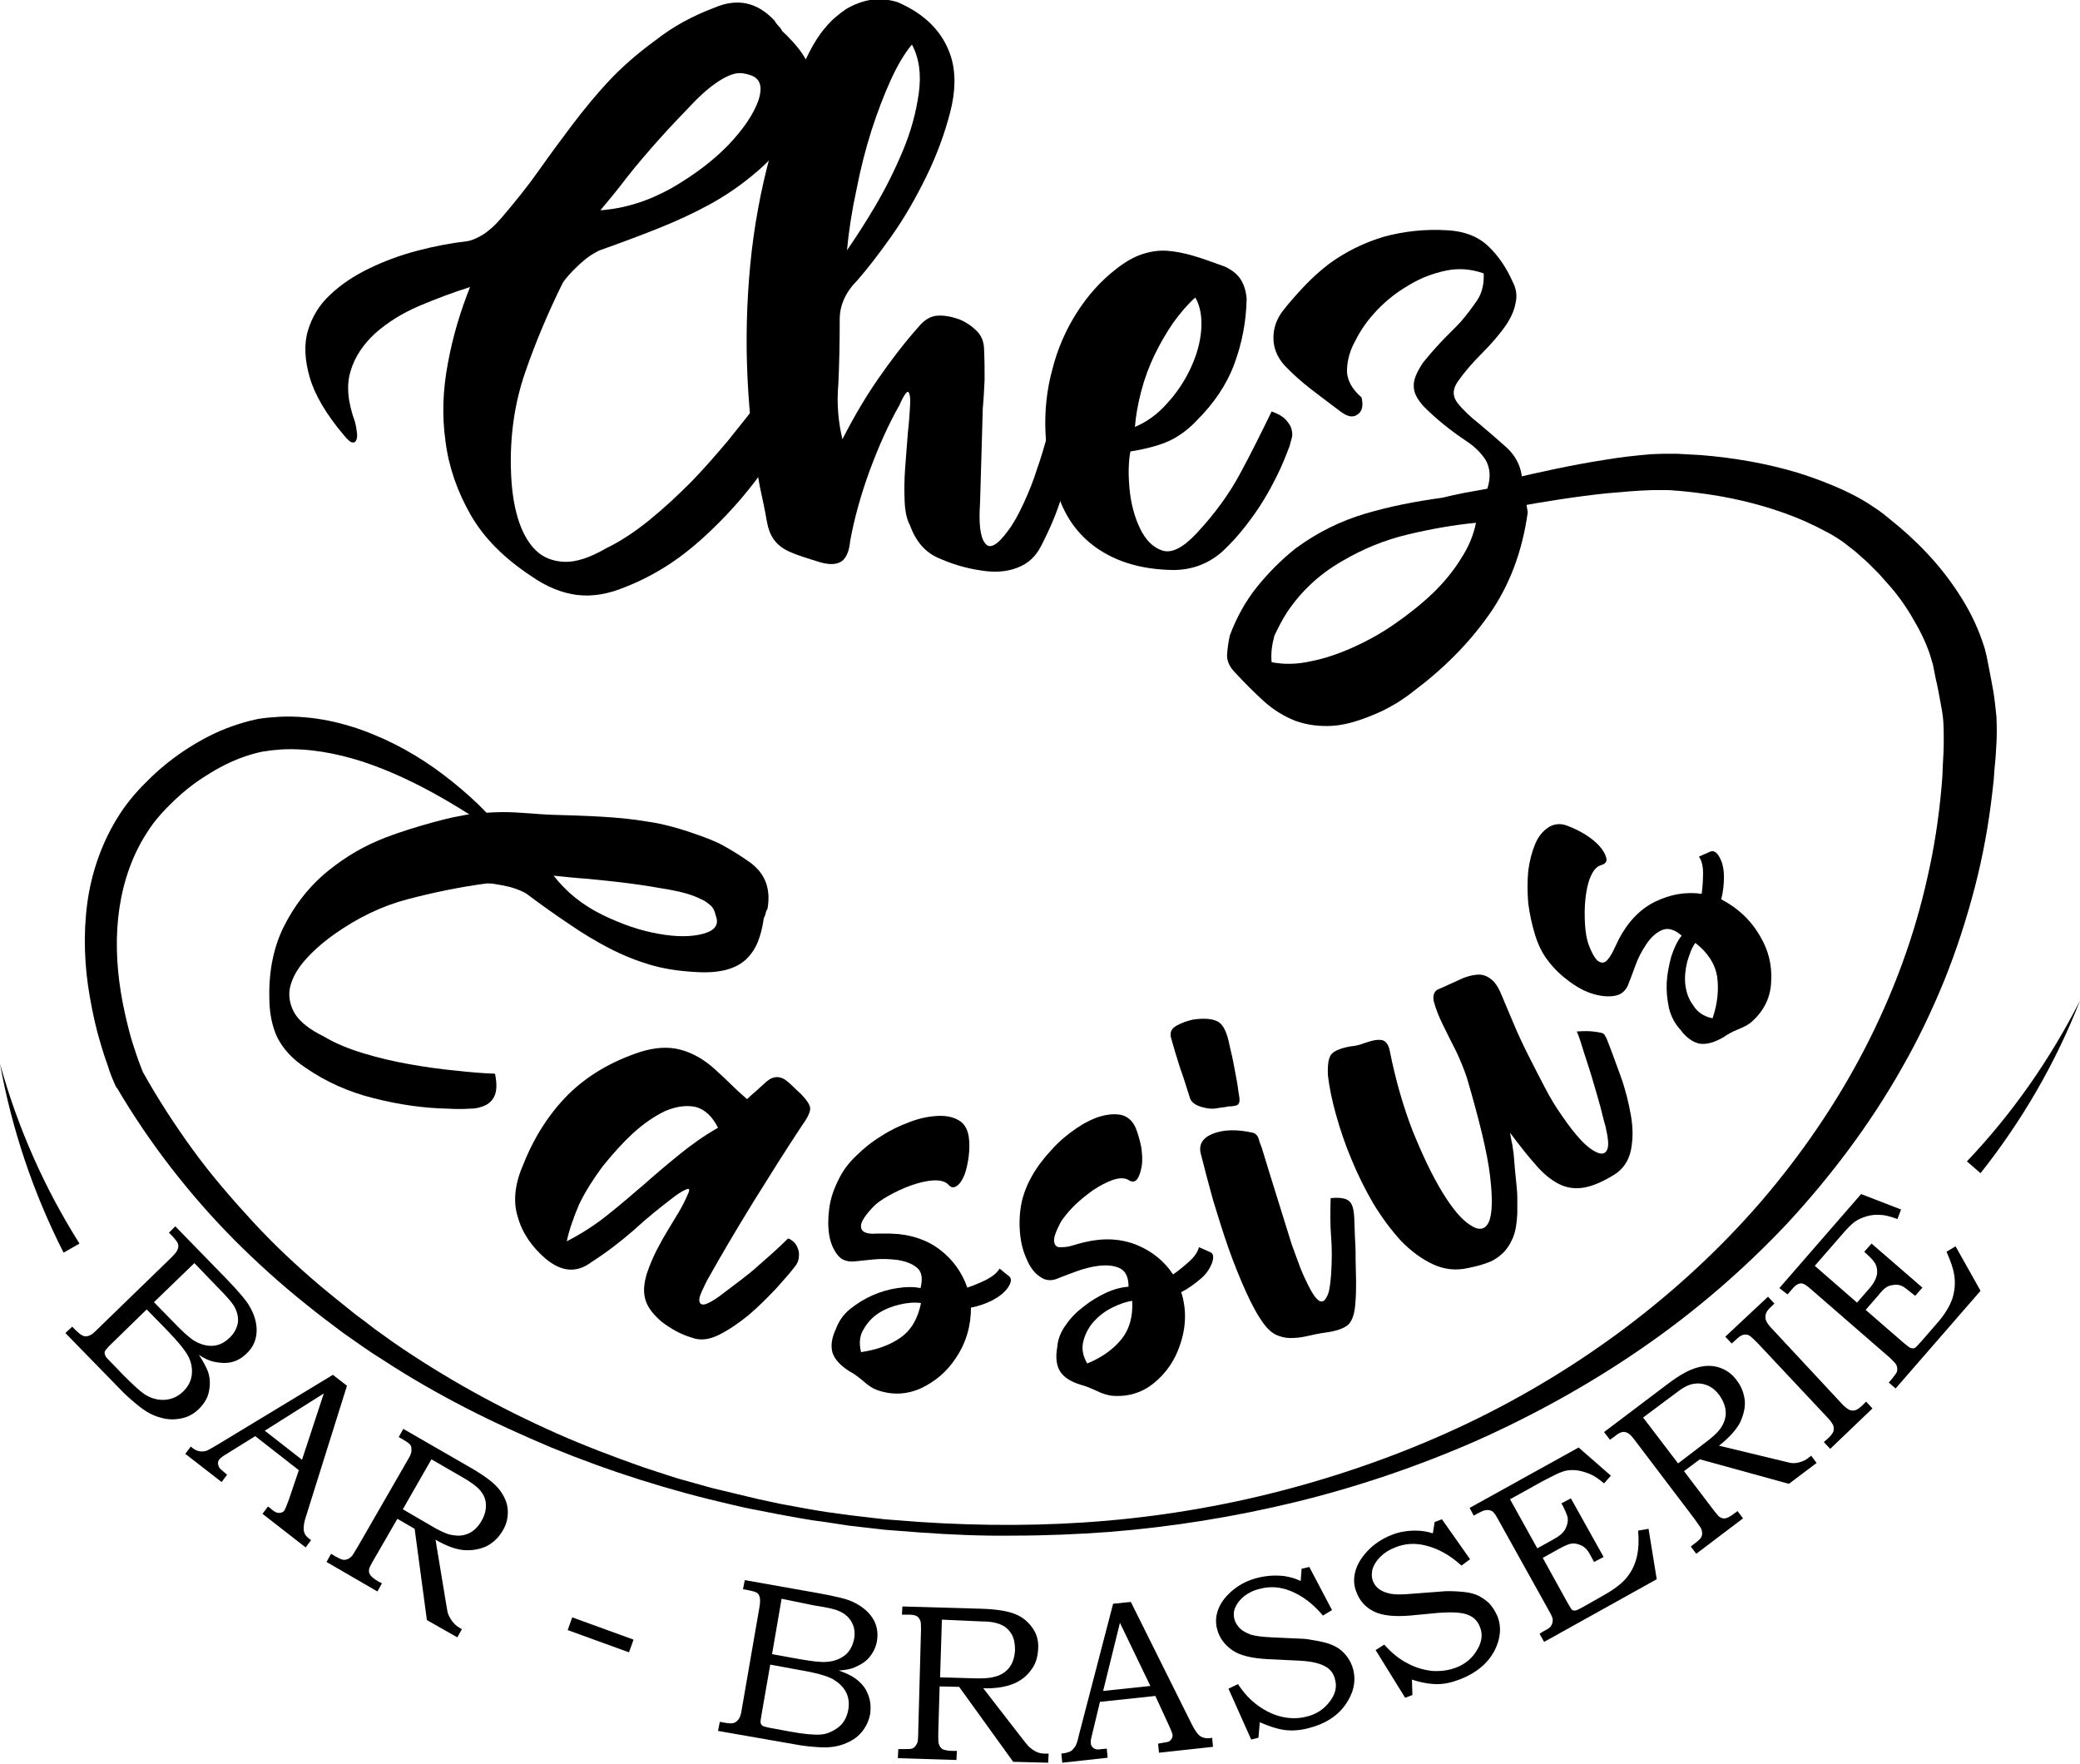 <?xml version="1.0" encoding="utf-8"?>
<!-- Generator: Adobe Illustrator 26.2.1, SVG Export Plug-In . SVG Version: 6.00 Build 0)  -->
<svg version="1.1" id="Calque_1" xmlns="http://www.w3.org/2000/svg" xmlns:xlink="http://www.w3.org/1999/xlink" x="0px" y="0px"
	 viewBox="0 0 458 388.4" style="enable-background:new 0 0 458 388.4;" xml:space="preserve">
<g>
	<g>
		<path d="M103.5,63.2c-3.8,1.2-7.5,2.6-11.3,4.2c-3.7,1.6-6.9,3.6-9.6,6c-2.6,2.4-4.5,5.2-5.4,8.3c-1,3.2-0.6,6.9,1,11.3
			c0.2,0.8,0.3,1.5,0.4,2.3c0.1,0.8,0,1.3-0.2,1.7c-0.2,0.4-0.5,0.5-0.9,0.4c-0.4-0.1-1-0.6-1.8-1.6c-3.9-4.6-6.4-8.9-7.5-12.7
			c-1.1-3.8-1.3-7.3-0.4-10.3c0.9-3,2.5-5.7,4.9-7.9c2.4-2.3,5.3-4.2,8.6-5.8c3.3-1.6,6.8-2.9,10.6-3.9c3.8-1,7.5-1.7,11-2.1
			c1.2-0.2,2.4-0.8,3.7-1.6c1.3-0.9,2.5-2,3.7-3.4c3.1-3.6,5.9-7.1,8.3-10.5c2.4-3.4,4.9-6.8,7.4-10.1c2.5-3.3,5.2-6.6,8-9.6
			c2.9-3.1,6.3-6.1,10.3-9c1.9-1.5,4-2.9,6.2-4.1c2.2-1.2,4.4-2.2,6.8-3.1c5.1-2.2,9.5-1.2,13.3,2.9c0.2,0.4,0.5,0.8,0.8,1.1
			c0.3,0.3,0.6,0.6,0.8,1.1c1.7,1.6,3.2,3.2,4.3,4.8c1.1,1.6,1.9,3.2,2.2,5c0.3,1.8,0.1,3.8-0.6,5.9c-0.7,2.2-2.1,4.6-4.1,7.3
			c-2.6,3.5-5.3,6.4-8.3,8.8c-2.9,2.4-6.1,4.6-9.6,6.5c-3.5,1.9-7.2,3.6-11.2,5.2c-4,1.6-8.3,3.2-12.8,4.8c-0.5,0.2-1.2,0.6-2,1.1
			c-0.8,0.5-1.6,1.2-2.4,1.9c-0.8,0.8-1.6,1.5-2.3,2.3c-0.7,0.8-1.2,1.4-1.5,1.9c-3.2,6.5-6,13.1-8.3,19.8
			c-2.3,6.7-3.3,13.8-3.1,21.2c0.1,4.1,0.6,7.7,1.5,10.7c0.9,3,2.2,5.4,3.9,7.1c1.7,1.7,3.9,2.5,6.4,2.6c2.5,0.1,5.6-0.9,9.2-3
			c3.1-1.5,6.3-3.6,9.5-6.2c3.2-2.6,6.2-5.4,9.2-8.4c2.9-3,5.6-6.1,8.2-9.2c2.5-3.1,4.7-5.9,6.6-8.3c2.3,1,3.8,2,4.6,3.1
			c0.8,1.1,1.1,2.2,1,3.5c-0.2,1.2-0.7,2.6-1.6,4.1c-0.9,1.5-2,3-3.2,4.6c-3.8,5.3-8.2,10.2-13.3,14.8c-5.1,4.6-10.6,8.1-16.7,10.5
			c-3.8,1.6-7.3,2.2-10.7,1.8c-3.3-0.4-6.8-1.8-10.2-4.2c-5.9-3.9-10.4-8.4-13.3-13.5c-2.9-5.1-4.8-10.5-5.5-16.1
			c-0.8-5.6-0.6-11.3,0.5-17.1C99.7,74,101.4,68.5,103.5,63.2z M132.2,46.3c5.5-0.4,10.7-2.1,15.7-4.9c5-2.9,9.1-6,12.5-9.5
			c3.3-3.5,5.5-6.7,6.6-9.8c1-3.1,0.4-4.9-1.9-5.6c-1.2-0.4-2.2-0.5-3.2-0.3c-0.9,0.2-1.8,0.6-2.7,1.1c-2.1,1.2-4.3,3-6.7,5.5
			c-2.4,2.5-4.9,5.1-7.4,7.9c-2.5,2.8-4.9,5.6-7.1,8.4C135.8,42,133.8,44.4,132.2,46.3z"/>
		<path d="M185.5,96.7c2.5-4.9,5.1-9.3,7.8-13.2c2.7-3.9,5.7-7.9,9.1-11.7c1.2-1.4,2.5-2.2,4-2.3c1.5-0.1,3.1,0.2,4.8,0.8
			c1.5,0.6,2.8,1.5,3.9,2.6c1.1,1.1,1.6,2.5,1.6,4.4c0.1,2.2,0.1,4.3,0.1,6.3c-0.1,2.1-0.2,4.2-0.4,6.3c-0.1,3.6-0.2,7-0.3,10.5
			c-0.1,3.4-0.2,6.8-0.3,10.3c-0.3,4.5,0,7.5,1.1,8.9c1,1.4,2.7,0.5,5.1-2.8c1.2-1.6,2.3-3.6,3.4-6c1.1-2.4,2.1-4.8,2.9-7.4
			c0.9-2.5,1.6-5,2.3-7.4c0.6-2.4,1.1-4.4,1.3-6c2.5,0.4,4.2,1.1,5,2c0.9,0.9,1,2.5,0.5,4.6c-1.2,4.4-2.3,8.5-3.5,12.3
			c-1.1,3.8-2.7,7.5-4.6,11.2c-1.2,2.4-2.9,4-5.3,4.9c-2.3,0.9-5,1.1-8,0.6c-3.5-0.5-6.6-1.5-9.5-2.8c-2.9-1.3-4.9-3.7-6.2-7.3
			c-0.6-1.1-1-2.8-1.1-5c-0.1-2.3-0.1-4.7,0.1-7.4c0.2-2.6,0.4-5.2,0.6-7.8c0.3-2.5,0.4-4.6,0.5-6.2c0.1-1.6-0.1-2.5-0.4-2.8
			c-0.3-0.2-1,0.7-1.9,2.8c-2.4,4.2-4.6,9.1-6.6,14.5c-2,5.5-3.4,10.6-4.3,15.5c-0.2,2.3-0.9,3.8-1.9,4.5c-1.1,0.7-2.6,0.8-4.7,0.2
			c-2.9-0.9-5.2-1.6-6.7-2.3c-1.6-0.7-2.7-1.6-3.5-2.7c-0.8-1.1-1.3-2.5-1.6-4.3c-0.3-1.8-0.8-4.2-1.5-7.4
			c-1.4-7.6-2.3-15.5-2.7-23.8c-0.4-8.3-0.2-16.6,0.6-25c0.8-8.3,2.3-16.5,4.5-24.5c2.2-8,5-15.5,8.6-22.5c1-1.9,2.1-3.7,3.5-5.3
			c1.3-1.6,2.9-2.9,4.5-4c1.7-1,3.5-1.7,5.3-2c1.9-0.3,3.9-0.2,6.1,0.5c6.2,2.7,10,6.7,11.7,12c1.1,3.6,1,7.7-0.2,12.3
			c-1.2,4.6-2.9,9.3-5.2,14c-2.3,4.7-4.8,9.1-7.7,13.2c-2.9,4.1-5.4,7.3-7.5,9.7c-2.6,2.6-3.9,5.5-3.9,8.6c0,5.2-0.1,9.9-0.3,14.2
			C184.2,88.9,184.6,93,185.5,96.7z M186.5,55.1c1.8-2.6,3.9-5.8,6.2-9.7c2.3-3.9,4.3-7.9,6.1-12.2s2.9-8.4,3.5-12.6
			c0.6-4.2,0.1-7.8-1.5-10.8c-1.6,1.9-3.2,4.6-4.7,7.9c-1.5,3.3-2.9,7-4.2,11c-1.3,4.1-2.4,8.4-3.3,13
			C187.6,46.3,186.9,50.8,186.5,55.1z"/>
		<path d="M280,90.6c1.5,0.5,2.6,1.2,3.2,1.9c0.6,0.7,1.1,1.4,1.2,2.1c0.2,0.7,0.2,1.4,0,2c-0.2,0.6-0.3,1.1-0.4,1.5
			c-0.9,2.4-1.8,4.6-2.8,6.6c-1,2-2,3.9-3.2,5.8c-1.1,1.8-2.4,3.6-3.8,5.4c-1.4,1.8-3,3.6-4.9,5.4c-3.1,2.8-6.8,4.2-11,4.2
			c-6.3-0.1-11.6-1.5-16-4.3c-4.4-2.8-7.6-6.9-9.4-12.4c-1.6-4.4-2.5-9-2.7-13.7c-0.2-4.7,0.3-9.3,1.5-13.7
			c1.1-4.4,2.9-8.6,5.3-12.4c2.4-3.8,5.3-7.1,8.8-9.8c1.9-1.5,3.8-2.6,5.6-3.2c1.8-0.6,3.6-0.9,5.4-0.8c1.8,0.1,3.8,0.5,5.9,1.1
			c2.1,0.6,4.5,1.5,7,2.4c1.7,0.8,2.9,1.8,3.6,3c0.7,1.2,1.1,2.6,1.2,4.1c-0.1,5-1,9.7-2.7,14.3s-4.5,8.7-8.3,12.5
			c-1.8,1.9-3.8,3.4-5.9,4.4c-2.1,1-5,1.8-8.7,2.4c-0.4,2.1-0.5,4.8-0.2,8.1c0.3,3.3,1.1,6.3,2.3,8.8c1.2,2.5,2.8,4.2,4.9,4.9
			c2.1,0.7,4.6-0.6,7.6-3.8c4-4.3,7.2-8.7,9.6-13.2C275.6,99.6,277.8,95.1,280,90.6z M249.9,94c2.6-1.1,5-2.8,7.1-5.2
			c2.2-2.4,3.9-5,5.2-7.8c1.3-2.8,2.1-5.6,2.3-8.4c0.2-2.8-0.2-5.2-1.3-7.1c-1.7,1.5-3.3,3.4-4.9,5.6c-1.5,2.2-2.9,4.6-4.1,7.1
			c-1.2,2.5-2.2,5.2-2.9,7.9C250.6,88.8,250.1,91.4,249.9,94z"/>
		<path d="M336.4,112.8c-1.2,8.6-4,16.1-8.5,22.5c-4.5,6.4-10.1,12-16.8,17c-1.1,0.9-2.2,1.6-3.4,2.4c-1.2,0.7-2.4,1.4-3.7,2
			c-4,1.8-7.5,2.9-10.5,3.1c-3,0.2-5.8-0.2-8.3-1.1c-2.5-1-4.8-2.4-6.9-4.3c-2.1-1.9-4.3-4.1-6.6-6.6c-1.1-1.2-1.6-2.5-1.5-3.8
			c0.1-1.4,0.3-2.7,0.6-4.1c1.5-4,3.5-7.6,6-10.7c2.5-3.1,5.3-5.9,8.4-8.4c4.9-3.6,10-6.1,15.4-7.7c5.4-1.6,11-2.7,16.9-3.5
			c1.7-0.4,3.4-0.8,5-1.1c1.6-0.3,3.3-0.6,5-0.9c0.8-2.5,0.6-4.5-0.3-6.2c-1-1.6-2.4-3-4.2-4.2c-3.6-2.4-6.7-4.9-9.4-7.6
			c-1.5-1.6-2.3-3.1-2.3-4.5c-0.1-1.4,0.6-3.1,2-5.2c1.2-1.5,2.5-3,3.9-4.5c1.4-1.5,2.9-2.9,4.4-4.5c1.3-1.5,2.5-3.1,3.6-4.7
			c1.1-1.6,1.6-3.6,1.5-6c-2.8-1-5.6-1.2-8.4-0.6c-2.8,0.6-5.5,1.6-8.1,3.2c-2.6,1.5-4.9,3.3-7,5.5c-2.1,2.2-3.6,4.4-4.7,6.6
			c-1.2,2.1-1.8,4.2-1.9,6.4c-0.1,2.2,1,4.3,3.2,6.2c0.4,1.7,0.2,3-0.8,3.7c-1,0.8-2.2,0.6-3.7-0.5c-2.3-1.7-4.5-3.4-6.6-5
			c-2.1-1.6-4.1-3.4-5.9-5.3c-1.6-1.8-2.4-3.8-2.4-6c0-2.2,0.7-4.2,2.1-6c1.4-1.8,3-3.6,4.7-5.4c1.7-1.8,3.5-3.4,5.3-4.8
			c3.8-2.8,7.9-4.8,12.3-6.1c4.4-1.2,9.1-1.7,13.9-1.4c3.8,0.2,6.8,1.4,9,3.5c2.2,2.1,4,4.7,5.4,7.9c0.8,1.5,1,3.1,0.6,4.7
			c-0.3,1.6-1,3.1-1.9,4.5c-1.5,2.2-3.3,4.3-5.5,6.5c-2.2,2.2-3.9,4.2-5.3,6.2c-1.2,1.7-1.2,3.3,0,4.8c1.2,1.5,2.8,3,4.7,4.5
			c1.9,1.6,3.9,3.3,5.9,5.1c2,1.8,3.2,4,3.5,6.5 M280,145.8c2.6,0.5,5.5,0.5,8.6-0.2c3.1-0.6,6.3-1.7,9.4-3.1
			c3.1-1.4,6.2-3.1,9.2-5.2c3-2.1,5.8-4.3,8.3-6.7c2.5-2.4,4.6-5,6.2-7.6c1.7-2.6,2.8-5.3,3.3-7.9c-5.1,0.5-10.1,1.4-15.1,2.6
			c-5,1.2-9.7,3.1-14.3,5.8c-5.1,2.9-9.1,6.7-12.2,11.3c-1.1,1.7-2,3.5-2.8,5.2C280.1,141.9,279.8,143.8,280,145.8z"/>
	</g>
	<g>
		<path d="M164.6,189.5c-1.7-1.2-3.5-2.3-5.3-3.3s-3.7-1.7-5.7-2.4c-3.9-1.4-7.5-2.4-11-2.9c-3.5-0.6-6.9-0.9-10.4-1.1
			c-3.5-0.2-6.9-0.3-10.4-0.4c-3.5-0.1-7.2-0.6-11.2-0.6c-2,0-6.9,0.3-9,0.8c-3.9,0.6-13.9,3.5-18.4,5.5c-4.5,1.9-8.5,4.5-12.1,7.6
			c-3.5,3.1-6.4,6.9-8.6,11.3c-2.2,4.4-3.3,9.6-3.2,15.5c0,3.5,0.6,6.5,1.8,9c1.3,2.5,3.3,4.7,6.2,6.6c4.5,3.1,9.4,5.3,15,6.7
			c5.5,1.4,11,2.2,16.4,2.3c1.7,0.1,3.2,0.1,4.7,0c1.4,0,2.6-0.3,3.6-0.8c0.9-0.5,1.6-1.2,2-2.3c0.4-1.1,0.4-2.6,0-4.6
			c-2.6-0.1-5.5-0.3-8.8-0.7c-3.3-0.3-6.7-0.8-10.1-1.4c-3.4-0.6-6.8-1.4-10.1-2.4c-3.3-1-6.2-2.2-8.7-3.7c-3.1-1.5-5.2-3.2-6.3-4.9
			c-1.1-1.8-1.5-3.7-1.2-5.6c0.4-2,1.4-4,3.1-6c1.7-2,3.9-4,6.7-6c5.1-3.6,10.4-6.2,16.1-7.7c5.7-1.5,11.5-2.7,17.5-3.5
			c0.5,0,1.2,0,2.1,0.2c0.8,0.1,1.7,0.3,2.6,0.5c0.9,0.2,1.7,0.5,2.5,0.8c0.7,0.3,1.3,0.6,1.7,0.9c3.2,2.4,6.3,4.6,9.3,6.6
			c2.9,2,5.9,3.8,8.8,5.3c2.9,1.5,5.9,2.7,8.9,3.6c3,0.9,6.4,1.4,9.9,1.6c2.8,0.2,5.1,0,7-0.5c1.8-0.5,3.3-1.3,4.4-2.4
			c1.1-1.1,1.9-2.3,2.5-3.8c0.6-1.5,1-3.2,1.3-5.2c0.2-0.3,0.3-0.7,0.4-1c0-0.3,0.2-0.7,0.4-1C169.8,195.5,168.4,192,164.6,189.5z
			 M154.8,205.6c-2.6,0.7-5.9,0.7-9.8,0c-4-0.7-8.1-2.1-12.4-4.2c-4.3-2.1-7.9-5-10.7-8.6c2.1,0.2,4.6,0.5,7.6,0.7
			c3,0.3,6,0.6,9.1,1c3.1,0.4,6.1,0.9,8.9,1.4c2.8,0.5,5.2,1.2,6.9,2.1c0.8,0.3,1.4,0.8,2,1.3c0.6,0.5,1,1.3,1.2,2.3
			C158.4,203.6,157.4,204.9,154.8,205.6z"/>
		<path d="M130.2,277.9c-3.2,2.4-6.5,2.2-10.1-0.8c-3-2.6-5.1-5.6-6.1-9.2c-1.1-3.5-0.6-7.4,1.3-11.7c2.4-6,5.7-11.1,9.9-15.3
			c4.2-4.1,9.4-7.2,15.8-9.3c3.2-1,6.1-1.2,8.8-0.5c2.7,0.7,5.3,2.2,7.7,4.4c1.1,1,2.2,2,3.3,3.1c1.1,1.1,2.3,2.2,3.7,3.4
			c0.6-0.6,1.3-1.2,2-1.8c0.7-0.6,1.4-1.3,2.2-2c1.6-1.4,3.2-1.4,4.8,0c0.5,0.4,1,0.9,1.5,1.4c0.5,0.5,1,0.9,1.4,1.3
			c1.3,1.4,2,2.4,2,3.2c0,0.7-0.5,1.9-1.6,3.4c-3.8,5.7-7.4,11.5-10.9,17.1c-3.5,5.7-6.9,11.4-10.2,17.3c-0.4,0.8-0.8,1.6-1.2,2.5
			c-0.4,0.9-0.6,1.6-0.5,2.1c0.1,0.5,0.4,0.8,1.1,0.7c0.6-0.1,1.8-0.7,3.3-1.8c1.7-1.3,3.2-2.4,4.5-3.4c1.3-1,2.6-2,3.7-3
			c1.1-1,2.3-2,3.4-3c1.1-1,2.3-2.1,3.5-3.3c0.3,0,0.6,0.2,1.1,0.6c0.4,0.3,0.8,0.8,1,1.4c0.3,0.6,0.4,1.3,0.3,2
			c0,0.7-0.3,1.5-0.9,2.2c-0.9,1.2-2.3,2.8-4.1,4.8c-1.9,2-3.9,4-6,5.8c-2.2,1.8-4.4,3.3-6.6,4.4c-2.2,1.1-4.2,1.3-6,0.6
			c-2.4-0.7-4.5-1.9-6.5-3.4c-1.9-1.6-3.2-3.2-3.7-5c-0.5-1.7-0.3-3.5,0.3-5.6c0.7-2.1,1.6-4.2,2.7-6.2c1.1-2.1,2.3-4,3.5-6
			c1.2-1.9,2.1-3.6,2.7-5c0.6-1.2,0.6-1.7,0-1.5c-0.6,0.2-1.5,0.7-2.6,1.5c-3.3,2.5-6.4,5-9.2,7.6
			C136.6,273.4,133.5,275.8,130.2,277.9z M124.8,273.3c3.3-1.7,6.4-3.7,9.1-5.9c2.8-2.2,5.4-4.5,8-6.7c2.6-2.3,5.2-4.5,7.8-6.6
			c2.6-2.1,5.4-4.1,8.4-5.8c-1.3-2.6-3-4.1-5-4.6c-2-0.4-4.2-0.1-6.6,0.9c-2.3,1.1-4.7,2.7-7.1,4.9c-2.4,2.2-4.6,4.7-6.7,7.3
			c-2,2.7-3.8,5.5-5.2,8.4C126.2,268.3,125.3,270.9,124.8,273.3z"/>
		<path d="M210.4,299.1c-1.9,2.9-4.5,5.1-7.7,6.6c-3.2,1.4-6.4,1.5-9.7,0.3c-0.8-0.3-1.8-0.9-3-2c-1.2-1-2.2-1.7-3-2.1
			c-2-1.3-3.2-2.6-3.7-4.1c-0.4-1.5-0.2-3.2,0.8-5.3c0.6-1.6,1.6-3.1,3.1-4.3c1.5-1.2,3.1-2.2,4.9-3c1.8-0.8,3.6-1.3,5.5-1.6
			c1.9-0.3,3.6-0.3,5.1,0c0.5-2.1,0.3-3.6-0.8-4.5c-1.1-0.9-2.5-1.4-4.3-1.7c-1.7-0.2-3.5-0.3-5.3-0.1c-1.8,0.2-3.1,0.3-3.9,0.4
			c-1.7,0.2-3-0.2-3.9-1.3c-0.9-1.1-1.6-2.6-1.9-4.4c-0.3-1.8-0.3-3.8,0-6c0.3-2.2,1-4.2,2-6.2c0.9-1.9,2.2-3.7,3.9-5.3
			c1.7-1.7,3.6-3.2,5.6-4.4c2-1.3,4.1-2.3,6.3-3.1c2.1-0.8,4.1-1.2,6-1.3c1.8-0.1,3.4,0.2,4.6,0.9c1.3,0.7,2,1.9,2.3,3.6
			c0.2,1.4,0.2,2.8,0,4.4c-0.2,1.5-0.5,2.9-0.9,4c-0.5,1.2-1,2-1.7,2.5s-1.3,0.4-1.9-0.3c-0.7-0.7-1.8-1-3.4-0.9
			c-1.5,0.1-3.1,0.5-4.8,1.1c-1.7,0.6-3.4,1.4-5,2.3c-1.6,0.9-2.8,1.8-3.5,2.6c-1.6,1.7-2.4,3-2.5,3.8c-0.1,0.8,0.2,1.3,0.8,1.6
			c0.6,0.3,1.5,0.4,2.6,0.3c1.1,0,2.1,0,3,0c4.3,0.1,8,1.3,10.9,3.5c2.9,2.2,4.9,5,6.1,8.4c1.5-0.5,2.9-1.1,4.3-1.8
			c1.3-0.7,2.3-1.5,2.8-2.4c0.8,0.7,1.5,1.2,2.1,1.7c0.6,0.5,0.5,1.3-0.2,2.4c-0.8,1.2-2,2.1-3.5,2.9c-1.6,0.8-3.1,1.3-4.7,1.6
			C213.8,291.8,212.8,295.6,210.4,299.1z M189.6,297.7c3.4-0.5,6.3-1.5,8.7-3.2c2.4-1.7,3.8-4.2,4.5-7.6c-1.3-0.2-2.9-0.1-4.6,0.3
			c-1.7,0.4-3.3,1-4.7,1.9c-1.4,0.9-2.5,2.1-3.3,3.5C189.3,294,189.1,295.7,189.6,297.7z"/>
		<path d="M259.8,296.2c-1.1,3.3-3,6.1-5.7,8.3c-2.7,2.2-5.8,3.1-9.3,2.8c-0.8-0.1-2-0.4-3.4-1.1c-1.5-0.7-2.6-1.1-3.4-1.3
			c-2.3-0.7-3.8-1.7-4.6-3c-0.8-1.3-1-3.1-0.6-5.3c0.1-1.7,0.8-3.4,1.9-4.9c1.1-1.6,2.4-2.9,4-4.1c1.5-1.2,3.2-2.2,4.9-3
			c1.8-0.8,3.4-1.2,4.9-1.3c0-2.2-0.7-3.5-2-4.1c-1.3-0.6-2.8-0.7-4.6-0.5c-1.7,0.2-3.5,0.7-5.1,1.3c-1.7,0.6-2.9,1.1-3.7,1.4
			c-1.5,0.7-2.9,0.6-4.1-0.3c-1.2-0.8-2.2-2.1-2.9-3.8c-0.8-1.7-1.3-3.6-1.5-5.8c-0.2-2.2-0.1-4.4,0.3-6.5c0.4-2,1.2-4.1,2.4-6.2
			c1.2-2.1,2.7-4,4.3-5.7c1.6-1.8,3.4-3.3,5.3-4.6c1.9-1.3,3.7-2.2,5.4-2.7c1.7-0.5,3.3-0.6,4.7-0.3c1.4,0.4,2.4,1.3,3.1,2.9
			c0.5,1.3,0.9,2.7,1.2,4.2c0.2,1.5,0.3,2.9,0.1,4.1c-0.2,1.2-0.5,2.2-1,2.9c-0.5,0.7-1.2,0.7-1.9,0.2c-0.9-0.5-2-0.5-3.5,0
			c-1.4,0.5-2.9,1.3-4.4,2.3c-1.5,1.1-2.9,2.2-4.2,3.5c-1.3,1.3-2.2,2.5-2.8,3.4c-1.1,2.1-1.6,3.5-1.5,4.3c0.1,0.8,0.5,1.3,1.2,1.3
			s1.6,0,2.6-0.3c1-0.3,2-0.6,2.9-0.8c4.2-1,8-0.8,11.5,0.6c3.4,1.4,6.1,3.6,8,6.5c1.3-0.9,2.5-1.9,3.6-2.9c1.1-1,1.8-2,2.1-3.1
			c1,0.4,1.8,0.8,2.5,1.1c0.7,0.3,0.8,1.1,0.4,2.3c-0.5,1.3-1.3,2.6-2.7,3.7c-1.3,1.1-2.7,2.1-4.1,2.8
			C261.3,288.3,261.2,292.2,259.8,296.2z M239.4,300.2c3.2-1.3,5.7-3.1,7.5-5.3c1.8-2.2,2.6-5.1,2.4-8.5c-1.3,0.2-2.8,0.7-4.4,1.5
			c-1.6,0.8-2.9,1.8-4,3c-1.1,1.2-1.9,2.7-2.3,4.2C238.1,296.8,238.4,298.5,239.4,300.2z"/>
		<path d="M268,244c-1,0.2-2.2,0.1-3.5-0.3c-1.3-0.4-2.2-1-2.5-2c-0.7-2.2-1.4-4.5-2.2-6.7c-0.7-2.2-1.4-4.5-2-6.7
			c-0.2-1.1,0.2-1.9,1.3-2.5c1.1-0.6,2.2-1,3.5-1.3c2.6-0.4,4.5-0.2,5.7,0.5c1.1,0.7,1.9,2.4,2.4,5c0.4,1.7,0.8,3.4,1.1,5.1
			c0.3,1.7,0.7,3.5,0.9,5.3c0.2,1.1,0.3,1.8,0.2,2.2c-0.1,0.4-0.3,0.7-0.7,0.8s-0.9,0.2-1.7,0.2C269.8,243.8,269,243.8,268,244z
			 M293.1,280.6c0.2-3.1,0.2-5.9,0-8.3c-0.2-2.4-0.2-5.2-0.1-8.5c1.9-0.2,3.3,0,4,0.6c0.8,0.6,1.1,1.9,1.2,3.8
			c0.1,2,0.1,3.7,0.2,5.2c0.1,1.5,0.1,2.9,0.1,4.3c0,1.4,0.1,2.9,0.1,4.4c0,1.5,0,3.2-0.2,5.3c-0.2,2.2-0.8,3.7-1.7,4.4
			c-0.9,0.7-2.5,1.3-4.9,1.6c-1.4,0.2-2.8,0.5-4.1,0.8c-1.3,0.3-2.5,0.4-3.6,0.4c-1.1,0-2.2-0.3-3.1-0.7c-1-0.5-1.9-1.3-2.7-2.4
			c-1.4-1.9-2.7-4.3-4-7.2c-1.3-2.9-2.6-6.1-3.8-9.5c-1.2-3.4-2.3-7-3.4-10.6c-1-3.6-1.9-7-2.7-10.2c-0.5-2,0.4-3.5,2.7-4.4
			c2.3-0.9,5.2-1,8.8-0.2c0.6,0.2,1,0.6,1.2,1.2c0.2,0.7,0.4,1.3,0.7,2c1.1,3.6,2.2,7.2,3.3,10.7c1.1,3.5,2.2,7.1,3.3,10.6
			c0.3,0.8,0.7,1.9,1.2,3.3c0.5,1.4,1,2.7,1.6,4c0.6,1.3,1.2,2.5,1.8,3.5c0.6,1,1.2,1.6,1.7,1.8c0.5,0.2,1-0.1,1.4-0.9
			C292.7,284.7,292.9,283,293.1,280.6z"/>
		<path d="M347.2,227.1c1.5-0.1,2.7-0.1,3.5,0c0.9,0.1,1.5,0.2,1.9,0.3c0.4,0.1,0.7,0.3,0.8,0.6c0.1,0.2,0.2,0.4,0.3,0.5
			c1,2.5,2,5.3,3.1,8.3c1.1,3,1.8,5.9,2.3,8.7c0.5,2.8,0.5,5.4,0,7.8c-0.5,2.3-1.7,4.1-3.6,5.3c-2.6,1.6-4.9,2.6-6.9,2.9
			c-2,0.3-3.8,0-5.5-0.9c-1.7-0.9-3.4-2.3-5-4.2c-1.7-1.9-3.5-4.2-5.6-7c0.2,1,0.3,1.9,0.5,2.6c0.1,0.7,0.2,1.4,0.3,2.1
			c0.1,1.4,0.2,2.6,0.3,3.6c0.1,1,0.2,2.1,0.3,3c0.1,1,0.2,2,0.2,3c0,1,0,2.2,0,3.5c-0.1,2.2-0.4,4-1,5.4c-0.6,1.4-1.4,2.6-2.4,3.5
			c-1,0.9-2.1,1.6-3.4,2c-1.3,0.5-2.7,0.8-4.1,1.1c-2.7,0.6-5.3,0.3-7.8-0.9c-2.5-1.2-4.8-2.9-7-5.2c-2.1-2.3-4.1-5-6-8.1
			c-1.8-3.1-3.4-6.3-4.8-9.7c-1.4-3.3-2.5-6.6-3.4-9.8c-0.9-3.2-1.5-6.1-1.8-8.7c-0.1-2.3,0.1-3.8,0.7-4.6c0.6-0.8,2-1.4,4.2-1.8
			c1-0.1,2.1-0.3,3-0.7c1-0.3,1.8-0.6,2.6-0.7c0.7-0.1,1.4-0.1,1.9,0.2c0.5,0.3,1,1,1.2,2.1c1.3,6.5,3,12.4,5.1,17.8
			c2.2,5.4,4.3,9.8,6.5,13.4c2.2,3.6,4.2,6,6.1,7.2c1.9,1.3,3.3,1.1,4.1-0.6c0.8-1.7,0.9-5.1,0.3-10.2c-0.6-5.1-2.4-12.4-5.1-21.6
			c-0.6-1.8-1.4-3.8-2.4-5.9c-1.1-2.1-2-4-2.9-5.8c-0.9-1.8-1.5-3.4-1.9-4.8c-0.4-1.4-0.1-2.4,0.7-2.9c1.9-0.8,3.5-1.6,4.9-2.2
			c1.4-0.7,2.7-1,3.8-1.1c1.1-0.1,2.1,0.2,3,0.9c0.9,0.6,1.7,1.8,2.4,3.5c0.8,1.9,1.7,4,2.7,6.4c1,2.4,2.1,4.7,3.3,7.1
			c1.2,2.4,2.4,4.7,3.6,7s2.4,4.3,3.7,6.1c1.4,2.1,2.8,3.9,4.2,5.4c1.4,1.5,2.7,2.4,3.7,2.8c1,0.4,1.7,0.2,2.1-0.7
			c0.4-0.9,0.2-2.6-0.4-5.2c-0.3-0.9-0.6-2.3-1.1-4.2c-0.5-1.9-1.1-3.8-1.7-5.9c-0.6-2.1-1.3-4.1-1.9-6
			C348.2,229.8,347.7,228.2,347.2,227.1z"/>
		<path d="M387.6,206.2c1.8,3,2.6,6.3,2.4,9.8c-0.1,3.5-1.5,6.4-4.1,8.8c-0.6,0.6-1.6,1.2-3.1,1.8c-1.5,0.6-2.5,1.2-3.2,1.7
			c-2,1.2-3.8,1.7-5.3,1.5c-1.5-0.3-3-1.3-4.3-3.1c-1.2-1.3-2-2.8-2.5-4.7c-0.4-1.9-0.6-3.8-0.5-5.7c0.1-1.9,0.5-3.8,1-5.7
			c0.6-1.8,1.3-3.4,2.3-4.6c-1.6-1.4-3.1-1.8-4.4-1.2c-1.3,0.6-2.4,1.6-3.4,3.1c-1,1.5-1.8,3-2.4,4.7c-0.6,1.7-1.1,2.9-1.4,3.7
			c-0.5,1.6-1.5,2.6-2.9,2.9c-1.4,0.3-3,0.2-4.8-0.3c-1.8-0.5-3.5-1.4-5.3-2.7c-1.8-1.3-3.4-2.8-4.7-4.5c-1.3-1.6-2.3-3.6-3-5.9
			c-0.7-2.3-1.2-4.6-1.5-7c-0.2-2.4-0.2-4.7,0-7c0.3-2.3,0.8-4.2,1.5-5.9c0.7-1.7,1.7-2.9,2.9-3.7c1.2-0.8,2.6-1,4.2-0.4
			c1.3,0.5,2.6,1.1,3.9,1.9c1.3,0.8,2.4,1.7,3.2,2.6c0.8,0.9,1.3,1.8,1.5,2.6c0.2,0.8-0.2,1.3-1.2,1.6c-1,0.3-1.7,1.2-2.3,2.6
			c-0.6,1.4-0.9,3-1.1,4.8s-0.2,3.7-0.1,5.5c0.1,1.9,0.4,3.3,0.7,4.3c0.8,2.2,1.6,3.5,2.2,3.9c0.7,0.5,1.3,0.4,1.8,0
			c0.5-0.5,1-1.2,1.5-2.2c0.5-1,0.9-1.9,1.3-2.7c2-3.8,4.7-6.6,8-8.2c3.3-1.6,6.7-2.2,10.2-1.7c0.2-1.6,0.3-3.1,0.3-4.6
			c0-1.5-0.3-2.7-0.9-3.6c0.9-0.4,1.8-0.8,2.5-1.1c0.7-0.3,1.4,0.1,2,1.2c0.7,1.2,1,2.7,1,4.4c0,1.7-0.2,3.4-0.6,4.9
			C382.6,199.9,385.5,202.5,387.6,206.2z M377.1,224.2c1.1-3.3,1.4-6.3,1-9.2c-0.5-2.9-2.1-5.3-4.8-7.4c-0.8,1.1-1.3,2.5-1.8,4.2
			c-0.4,1.7-0.6,3.4-0.4,5c0.2,1.6,0.7,3.2,1.7,4.5C373.7,222.8,375.1,223.8,377.1,224.2z"/>
	</g>
	<path d="M332.4,105.5c6.8-1.6,13.6-3.1,20.6-4.2c3.5-0.6,7-1,10.6-1.3c0.9,0,1.8-0.1,2.8-0.1c0.9,0,1.9,0,2.8,0
		c1.8,0.1,3.6,0.2,5.4,0.3c7.2,0.6,14.3,1.8,21.3,3.9c3.5,1.1,7,2.4,10.4,4c1.7,0.8,3.4,1.7,5,2.7c0.8,0.5,1.6,1.1,2.4,1.6l1.2,0.9
		l1.1,0.9c5.8,4.6,11.1,10,15.3,16.5c2.1,3.2,3.9,6.7,5.2,10.5c0.2,0.5,0.3,1,0.5,1.5c0.1,0.3,0.1,0.5,0.2,0.8l0.2,0.8l0.5,2.5
		c0.3,1.7,0.7,3.5,1,5.3c0.3,1.8,0.5,3.7,0.7,5.7c0.1,2,0.1,4.1,0,5.9c-0.1,1.9-0.2,3.5-0.4,5.3l-0.2,2.7l-0.3,2.7
		c-0.8,7.1-2.1,14.2-3.9,21.1c-1.8,6.9-4,13.7-6.7,20.4c-2.7,6.6-5.8,13.1-9.3,19.2c-7,12.4-15.6,23.8-25.2,34.2
		c-9.7,10.3-20.4,19.5-32,27.5c-11.6,8-23.9,14.8-36.7,20.5c-12.8,5.6-26.1,10.1-39.6,13.4c-13.6,3.3-27.3,5.5-41.2,6.6
		c-6.9,0.5-13.9,0.8-20.8,0.8c-7,0.1-13.9-0.2-20.8-0.7l-5.2-0.4l-2.6-0.2l-2.6-0.3l-5.2-0.6l-5.2-0.8c-3.5-0.4-6.9-1.1-10.3-1.7
		l-5.1-1c-1.7-0.3-3.4-0.7-5.1-1.1c-13.6-3.1-26.9-7.3-39.8-12.6c-6.4-2.7-12.8-5.6-19-8.8c-6.2-3.2-12.3-6.7-18.1-10.5l-2.2-1.4
		l-2.2-1.5c-1.4-1-2.9-2-4.3-3c-2.8-2.1-5.6-4.2-8.3-6.4c-5.5-4.4-10.7-9.1-15.7-14.1c-9.9-10-18.6-21.2-25.8-33.4l-0.1-0.1
		l-0.1-0.1c-0.8-1.7-1.4-3.2-1.9-4.9c-0.6-1.6-1.1-3.2-1.6-4.9c-1-3.3-1.7-6.6-2.3-10c-1.2-6.7-1.5-13.7-0.6-20.6
		c0.9-6.9,3.3-13.8,7.2-19.8c2-3.1,4.4-5.7,6.9-8.1c2.5-2.4,5.3-4.6,8.3-6.5c3-1.9,6.1-3.5,9.5-4.7c1.7-0.6,3.4-1.1,5.2-1.5
		c0.9-0.2,1.8-0.3,2.7-0.4l2.7-0.2c7.2-0.3,14.2,1.3,20.5,3.9c6.4,2.6,12.2,6.2,17.4,10.4c2.6,2.1,5.1,4.3,7.4,6.7
		c2.3,2.4,4.5,4.9,6.5,7.5c-5.3-3.9-10.7-7.5-16.3-10.7c-5.6-3.2-11.3-5.9-17.3-7.9c-5.9-1.9-12-3-17.9-2.7l-2.2,0.2
		c-0.7,0.1-1.4,0.2-2.1,0.3c-1.4,0.3-2.8,0.7-4.2,1.2c-2.8,1-5.5,2.4-8,4c-2.6,1.6-5,3.5-7.2,5.6c-2.2,2.1-4.3,4.4-5.8,6.8
		c-3.3,5-5.3,10.8-6.2,16.8c-0.9,6-0.7,12.3,0.3,18.5c0.5,3.1,1.2,6.2,2,9.2c0.4,1.5,0.9,3,1.4,4.5c0.5,1.5,1.1,3,1.6,4.3l-0.1-0.3
		c3.3,5.9,7,11.6,11,17.1c4,5.5,8.5,10.7,13.1,15.7c4.6,5,9.6,9.7,14.8,14.1c2.6,2.2,5.3,4.3,8,6.5c1.4,1,2.7,2,4.1,3.1l2.1,1.5
		l2.1,1.5c11.3,7.8,23.3,14.4,35.9,20c6.3,2.8,12.7,5.2,19.2,7.5l4.9,1.6l2.5,0.8l2.5,0.7l5,1.4l5,1.2c1.7,0.4,3.3,0.8,5,1.2
		l5.1,1.1c3.4,0.6,6.8,1.3,10.2,1.8l5.1,0.7l5.1,0.6l2.6,0.3l2.6,0.2l5.2,0.4c13.7,0.9,27.6,0.9,41.3-0.3
		c13.7-1.2,27.3-3.6,40.6-7.2c13.3-3.6,26.2-8.3,38.6-14.2c24.7-11.8,47.1-28.5,64.8-49c8.8-10.3,16.5-21.5,22.7-33.5
		c6.2-12,10.9-24.6,13.8-37.7c1.5-6.5,2.5-13.1,3.1-19.8l0.2-2.5l0.1-2.5c0.1-1.6,0.2-3.5,0.2-5.1c0-1.6,0-3-0.1-4.5
		c-0.1-1.5-0.4-3-0.7-4.6c-0.3-1.6-0.6-3.3-1-4.9l-0.5-2.6l-0.1-0.4l-0.1-0.4c-0.1-0.3-0.2-0.6-0.3-1c-0.8-2.7-2.1-5.5-3.7-8.2
		c-1.5-2.7-3.3-5.3-5.4-7.7c-0.5-0.6-1.1-1.2-1.6-1.8l-0.8-0.9l-0.8-0.8l-1.7-1.7l-1.8-1.6l-0.9-0.8l-0.9-0.7
		c-0.6-0.5-1.2-0.9-1.8-1.4c-1.3-0.9-2.6-1.7-4-2.4c-2.8-1.5-5.7-2.8-8.8-3.9c-6.1-2.2-12.7-3.7-19.3-4.5c-1.7-0.2-3.3-0.4-5-0.5
		c-0.8-0.1-1.6-0.1-2.4-0.1c-0.8,0-1.6,0-2.4,0c-3.3,0.1-6.7,0.4-10,0.7c-6.8,0.7-13.6,1.8-20.3,3L332.4,105.5z"/>
	<g>
		<path d="M38.6,270l11.2,11.5c2.7,2.8,4.5,4.9,5.2,6.2c1.1,1.9,1.6,3.8,1.5,5.6c-0.1,1.8-0.8,3.4-2.2,4.7c-1,1-2.1,1.6-3.3,1.9
			c-1.2,0.3-2.6,0.2-4-0.1c-0.9-0.2-2-0.7-3.2-1.5c1,1.5,1.6,2.7,2,3.7c0.5,1.5,0.5,2.9,0.2,4.4c-0.3,1.5-1.1,2.7-2.2,3.8
			c-1.1,1.1-2.4,1.8-3.9,2.1c-1.5,0.3-3,0.3-4.6-0.2c-1.6-0.4-3.2-1.3-4.7-2.5c-1.5-1.2-3-2.5-4.4-4l-11.8-12.1l1.5-1.4l0.8,0.8
			c0.8,0.8,1.4,1.2,1.9,1.3c0.7,0.1,1.5-0.2,2.3-1l16.8-16.3c0.8-0.8,1.3-1.4,1.4-1.8c0.2-0.4,0.2-0.8,0.1-1.2
			c-0.1-0.4-0.5-0.9-1.2-1.7l-0.8-0.8L38.6,270z M32.3,288.3l-7.9,7.7c-0.8,0.8-1.2,1.3-1.3,1.5c-0.1,0.3-0.1,0.6,0.1,1
			c0.1,0.3,0.6,0.8,1.5,1.7l2.3,2.4c2.3,2.3,4,3.9,5.2,4.6c1.2,0.7,2.6,1.1,4.1,1c1.5-0.1,2.9-0.7,4.1-1.9c1-1,1.6-2.1,1.8-3.4
			c0.2-1.3,0-2.7-0.6-4c-0.6-1.3-2.2-3.3-4.7-5.9L32.3,288.3z M42.8,278.1l-8.9,8.6l4.3,4.4c2,2.1,3.5,3.4,4.4,4
			c1.5,0.9,2.9,1.3,4.3,1.2c1.4-0.1,2.6-0.7,3.8-1.9c1-1,1.5-2.1,1.7-3.3c0.1-1.2-0.2-2.4-0.9-3.6c-0.5-0.8-1.6-2.1-3.6-4.1
			L42.8,278.1z"/>
		<path d="M73.3,302.7l3.1,2.4l-9,28.7c-0.5,1.4-0.6,2.5-0.5,3.2c0.1,0.7,0.5,1.3,1.2,1.8l0.4,0.3l-1.2,1.6l-9.5-7.4l1.2-1.6
			c0.3,0.2,0.6,0.4,0.9,0.7c0.6,0.5,1.1,0.7,1.4,0.7c0.6,0,1-0.1,1.3-0.5c0.2-0.3,0.5-1.1,1-2.4l2.2-6.5l-9.6-7.5l-6.6,4.1
			c-0.7,0.4-1.1,0.8-1.3,1c-0.2,0.3-0.3,0.5-0.3,0.8c0,0.3,0.1,0.6,0.2,0.9c0.2,0.3,0.5,0.6,1,1c0.3,0.3,0.6,0.5,0.8,0.7l-1.2,1.6
			l-8-6.2l1.2-1.6c0.7,0.6,1.3,0.9,1.8,1c0.4,0.1,0.9,0.1,1.4,0c0.5-0.1,1.3-0.6,2.5-1.3L73.3,302.7z M58.3,315l8.2,6.4l4.8-14.6
			L58.3,315z"/>
		<path d="M88.8,314.6l15.1,8.7c2.9,1.7,4.9,3.2,6,4.6c1.1,1.4,1.8,2.9,1.9,4.5c0.1,1.6-0.2,3.1-1.1,4.6c-0.9,1.5-2,2.6-3.5,3.4
			c-1.5,0.7-3.1,1-4.9,0.9s-4-0.9-6.4-2.3l2.3,13.9c0.2,1.1,0.3,1.9,0.4,2.2c0.2,0.7,0.6,1.3,1,1.9c0.4,0.5,0.9,1,1.6,1.4l0.5,0.3
			l-1,1.8l-6.7-3.8l-2.7-20.1l-3.8-2.2l-5.2,9c-0.6,1-0.9,1.7-1,1.9c-0.1,0.6-0.1,1,0.2,1.4c0.2,0.4,0.8,0.9,1.8,1.5l0.8,0.4l-1,1.8
			l-11.2-6.5l1-1.8l1,0.6c0.8,0.4,1.3,0.7,1.6,0.7c0.3,0.1,0.6,0,1-0.1c0.3-0.1,0.7-0.4,1-0.7c0.1-0.1,0.5-0.8,1.3-2.1l11-19.1
			c0.5-0.8,0.8-1.5,0.8-2c0-0.5,0-0.9-0.2-1.2c-0.2-0.3-0.7-0.7-1.4-1.1l-1.2-0.7L88.8,314.6z M95,321.3l-6.3,11l6,3.5
			c2,1.2,3.5,1.9,4.5,2.1c1.4,0.3,2.6,0.3,3.8-0.2c1.2-0.5,2.2-1.4,3-2.8c0.7-1.2,1-2.3,1-3.4c0-1.1-0.3-2.1-1-3
			c-0.6-0.9-1.8-1.8-3.4-2.8L95,321.3z"/>
		<path d="M126,356.1l13.5,4.9l-1,2.8l-13.5-4.9L126,356.1z"/>
		<path d="M164,347.9l15.8,2.8c3.9,0.7,6.5,1.3,7.8,1.9c2,0.9,3.5,2.1,4.5,3.6c1,1.5,1.3,3.3,1,5.1c-0.2,1.3-0.8,2.5-1.6,3.5
			c-0.8,1-1.9,1.7-3.3,2.3c-0.9,0.4-2,0.6-3.5,0.7c1.7,0.6,2.9,1.2,3.7,1.8c1.2,0.9,2.2,2,2.7,3.4c0.6,1.4,0.7,2.8,0.5,4.4
			c-0.3,1.5-0.9,2.8-1.9,4c-1,1.2-2.3,2-3.9,2.6c-1.6,0.6-3.3,0.8-5.2,0.7c-1.9-0.1-3.9-0.3-5.9-0.7l-16.6-2.9l0.4-2l1.1,0.2
			c1.1,0.2,1.8,0.2,2.3-0.1c0.7-0.4,1.1-1.1,1.3-2.1l4-23.1c0.2-1.1,0.2-1.8,0.1-2.3c-0.1-0.4-0.3-0.8-0.6-1c-0.3-0.2-1-0.4-2-0.6
			l-1.1-0.2L164,347.9z M169.6,366.5l-1.9,10.9c-0.2,1.1-0.3,1.8-0.2,2c0.1,0.3,0.3,0.6,0.7,0.7c0.3,0.1,1,0.3,2.3,0.5l3.2,0.6
			c3.2,0.6,5.5,0.8,7,0.7c1.4-0.1,2.7-0.7,3.9-1.6s1.9-2.3,2.2-3.9c0.2-1.4,0.1-2.6-0.5-3.8c-0.6-1.2-1.6-2.1-2.9-2.9
			c-1.3-0.7-3.7-1.4-7.3-2L169.6,366.5z M172.1,352l-2.1,12.2l6.1,1.1c2.8,0.5,4.8,0.7,5.9,0.6c1.7-0.1,3.1-0.7,4.1-1.5
			s1.7-2.1,2-3.7c0.2-1.4,0-2.6-0.6-3.6c-0.6-1.1-1.6-1.9-2.8-2.4c-0.8-0.4-2.6-0.8-5.3-1.2L172.1,352z"/>
		<path d="M198.7,353.7l17.4,0.5c3.3,0.1,5.8,0.5,7.5,1.2c1.7,0.7,2.9,1.8,3.8,3.1c0.9,1.3,1.3,2.8,1.2,4.5
			c-0.1,1.8-0.5,3.3-1.5,4.6c-0.9,1.3-2.2,2.4-3.9,3.1c-1.7,0.7-3.9,1.1-6.7,1l8.6,11.1c0.7,0.9,1.2,1.5,1.4,1.7
			c0.5,0.5,1.1,0.9,1.7,1.2c0.6,0.3,1.3,0.4,2.1,0.4l0.6,0l-0.1,2l-7.7-0.2l-11.9-16.5l-4.3-0.1l-0.3,10.4c0,1.2,0,1.9,0.1,2.2
			c0.2,0.6,0.4,0.9,0.8,1.2c0.4,0.2,1.2,0.4,2.3,0.4l0.9,0l-0.1,2l-12.9-0.4l0.1-2l1.2,0c0.9,0,1.5,0,1.8-0.1
			c0.3-0.1,0.6-0.3,0.8-0.6c0.2-0.3,0.4-0.6,0.5-1.1c0-0.2,0.1-1,0.1-2.4l0.6-22.1c0-1,0-1.7-0.2-2.1c-0.2-0.4-0.4-0.7-0.8-0.9
			s-0.9-0.3-1.8-0.3l-1.4,0L198.7,353.7z M207.4,356.6l-0.4,12.7l6.9,0.2c2.4,0.1,4,0,5-0.3c1.4-0.3,2.5-1,3.3-2
			c0.8-1,1.2-2.3,1.3-3.9c0-1.4-0.2-2.5-0.7-3.4c-0.5-0.9-1.3-1.7-2.2-2.1c-1-0.5-2.4-0.8-4.3-0.8L207.4,356.6z"/>
		<path d="M245.1,353.1l3.9-0.4l13.4,26.9c0.7,1.4,1.3,2.2,1.8,2.6c0.6,0.4,1.3,0.6,2.2,0.5l0.5-0.1l0.2,2l-11.9,1.3l-0.2-2
			c0.4-0.1,0.8-0.1,1.1-0.2c0.8-0.1,1.3-0.2,1.5-0.4c0.4-0.4,0.6-0.8,0.6-1.2c0-0.3-0.3-1.1-0.9-2.4l-2.9-6.3l-12.2,1.3l-1.8,7.5
			c-0.2,0.8-0.3,1.3-0.2,1.6c0,0.3,0.1,0.6,0.3,0.8c0.2,0.2,0.4,0.4,0.7,0.5c0.3,0.1,0.8,0.1,1.4,0c0.4,0,0.8-0.1,1.1-0.1l0.2,2
			l-10,1.1l-0.2-2c0.9-0.1,1.6-0.3,2-0.5c0.4-0.2,0.7-0.6,1-1c0.3-0.4,0.6-1.3,0.9-2.7L245.1,353.1z M242.9,372.3l10.4-1.1
			l-6.7-13.9L242.9,372.3z"/>
		<path d="M286.6,345.4l1.7-0.4l5,9.5l-2,1.2c-2.1-2.5-4.4-4.3-7.1-5.4c-2.2-0.9-4.5-1.1-6.7-0.5c-1.4,0.3-2.6,0.9-3.5,1.6
			c-1,0.8-1.6,1.6-2,2.5s-0.4,1.8-0.2,2.6c0.2,0.7,0.6,1.4,1.2,2c0.6,0.6,1.4,1,2.4,1.4c1,0.3,2.5,0.5,4.6,0.6l6.6,0.3
			c0.8,0,2,0.2,3.6,0.5c1.6,0.3,2.9,0.7,3.8,1.2c1,0.5,1.8,1.2,2.5,2.1c0.7,0.9,1.2,1.9,1.5,3.1c0.6,2.6,0,5.2-1.8,7.7
			c-1.8,2.5-4.5,4.2-8.1,5.1c-1.9,0.5-3.6,0.6-5.2,0.4c-1.6-0.2-3.4-0.8-5.5-1.7l-0.3,3.4l-1.6,0.4l-5-11.2l2.1-1
			c1.3,2,2.8,3.6,4.5,4.8c1.7,1.2,3.4,2,5.2,2.4c1.8,0.4,3.5,0.4,5.2,0c2.3-0.5,4.1-1.7,5.4-3.5c1.1-1.5,1.5-3,1.1-4.6
			c-0.3-1.4-1.1-2.5-2.4-3.1c-1.3-0.7-3.3-1.1-6.2-1.2l-6.3-0.3c-3.5-0.2-6.1-0.8-7.8-2c-1.7-1.2-2.8-2.7-3.3-4.6
			c-0.4-1.5-0.3-3,0.3-4.5c0.6-1.5,1.7-2.9,3.3-4.2c1.6-1.3,3.5-2.2,5.7-2.7c1.8-0.4,3.6-0.5,5.4-0.3c1.3,0.2,2.5,0.5,3.7,1.1
			L286.6,345.4z"/>
		<path d="M315.9,335.1l1.6-0.6l6.2,8.8l-1.9,1.4c-2.4-2.2-5-3.7-7.8-4.4c-2.3-0.6-4.6-0.5-6.8,0.4c-1.3,0.5-2.4,1.2-3.3,2.1
			c-0.9,0.9-1.4,1.8-1.7,2.7c-0.2,1-0.2,1.8,0.1,2.6c0.3,0.7,0.7,1.3,1.4,1.8c0.7,0.5,1.5,0.8,2.5,1c1,0.2,2.6,0.2,4.7,0l6.6-0.5
			c0.8-0.1,2-0.1,3.6,0c1.6,0.1,2.9,0.3,3.9,0.7c1,0.4,1.9,1,2.8,1.8c0.8,0.8,1.4,1.8,1.9,2.9c1,2.5,0.7,5.1-0.7,7.8
			c-1.5,2.7-3.9,4.7-7.4,6.1c-1.8,0.7-3.5,1.1-5.1,1.1c-1.6,0-3.5-0.3-5.6-1l0.1,3.4l-1.6,0.6l-6.5-10.5l1.9-1.2
			c1.6,1.8,3.3,3.2,5.1,4.1c1.8,1,3.7,1.5,5.5,1.7c1.8,0.1,3.5-0.1,5.1-0.7c2.2-0.8,3.8-2.2,4.9-4.2c0.9-1.6,1.1-3.2,0.5-4.7
			c-0.5-1.4-1.4-2.3-2.8-2.8c-1.3-0.5-3.4-0.6-6.3-0.4l-6.3,0.6c-3.5,0.3-6.2,0-8-0.9c-1.8-0.9-3.1-2.3-3.8-4.2
			c-0.6-1.4-0.7-2.9-0.3-4.5c0.4-1.6,1.3-3.1,2.7-4.6c1.4-1.5,3.2-2.7,5.2-3.5c1.7-0.7,3.5-1,5.4-1c1.3,0,2.6,0.2,3.8,0.6
			L315.9,335.1z"/>
		<path d="M323.6,332l24-13.3l7.1,6.2l-1.5,1.7c-1.2-1-2.2-1.7-3.2-2.1c-1-0.4-2-0.7-3-0.8c-1.1-0.1-2,0-2.9,0.3
			c-0.9,0.3-2.3,1-4.4,2.1l-7.2,4l6,10.8l3.6-2c1.3-0.7,2.2-1.5,2.6-2.3c0.4-0.8,0.6-1.6,0.5-2.4c-0.1-0.6-0.5-1.5-1.1-2.7l-0.3-0.5
			l2.1-1.1l7.2,12.9l-2.1,1.1l-0.6-1.1c-0.5-1-1-1.7-1.4-2c-0.4-0.4-0.9-0.6-1.5-0.8c-0.6-0.2-1.2-0.2-1.7-0.1
			c-0.5,0.1-1.4,0.5-2.5,1.1l-3.6,2l5.3,9.6c0.6,1,0.9,1.6,1.1,1.8c0.2,0.2,0.5,0.2,0.7,0.2c0.3,0,0.9-0.3,1.8-0.8l4.4-2.5
			c2.5-1.4,4.2-2.7,5.3-4.1c1.1-1.4,1.8-2.9,2.2-4.8c0.3-1.4,0.4-3.2,0.2-5.4l2.3-0.4l1.8,11.1L340,361.5l-1-1.8l0.8-0.5
			c1-0.5,1.6-0.9,1.7-1.2c0.3-0.4,0.4-0.8,0.4-1.4c0-0.4-0.3-1-0.8-1.9l-11.3-20.3c-0.5-0.9-0.9-1.5-1.3-1.7
			c-0.4-0.2-0.8-0.3-1.4-0.2c-0.3,0-1.2,0.4-2.6,1.2L323.6,332z"/>
		<path d="M353.2,315.3l13.9-10.5c2.6-2,4.8-3.2,6.6-3.7c1.8-0.5,3.4-0.5,4.9,0c1.5,0.5,2.8,1.4,3.8,2.8c1.1,1.4,1.6,2.9,1.8,4.5
			c0.1,1.6-0.3,3.2-1.1,4.9c-0.9,1.6-2.4,3.3-4.6,5l13.7,3.3c1.1,0.3,1.8,0.4,2.1,0.5c0.8,0.1,1.5,0,2.1-0.2c0.7-0.2,1.3-0.5,1.9-1
			l0.5-0.4l1.2,1.6l-6.1,4.6l-19.6-5.4l-3.5,2.6l6.3,8.3c0.7,0.9,1.2,1.5,1.4,1.7c0.5,0.3,0.9,0.5,1.4,0.4c0.5-0.1,1.1-0.4,2-1.1
			l0.7-0.5l1.2,1.6l-10.3,7.8l-1.2-1.6l0.9-0.7c0.7-0.5,1.1-0.9,1.3-1.2c0.2-0.3,0.3-0.6,0.3-1c0-0.4-0.1-0.8-0.3-1.2
			c-0.1-0.2-0.6-0.8-1.4-2L359.9,317c-0.6-0.8-1.1-1.3-1.5-1.5c-0.4-0.2-0.8-0.3-1.2-0.2c-0.4,0.1-0.9,0.3-1.6,0.9l-1.1,0.8
			L353.2,315.3z M361.8,312.1l7.7,10.1l5.5-4.2c1.9-1.4,3.1-2.5,3.7-3.3c0.8-1.1,1.3-2.3,1.3-3.6c0-1.3-0.5-2.6-1.4-3.9
			c-0.8-1.1-1.7-1.8-2.7-2.2c-1-0.4-2-0.5-3.1-0.3c-1.1,0.2-2.4,0.9-3.9,2.1L361.8,312.1z"/>
		<path d="M379.9,294.3l9.4-8.8l1.4,1.5l-0.7,0.7c-0.7,0.6-1.1,1.2-1.2,1.7c-0.1,0.5-0.1,1,0.1,1.4c0.2,0.5,0.7,1.2,1.7,2.2
			l14.8,15.9c0.7,0.8,1.4,1.3,1.8,1.5s0.9,0.2,1.3,0.1c0.4-0.1,1-0.5,1.7-1.2l0.7-0.7l1.4,1.5L403,319l-1.4-1.5l0.8-0.7
			c0.7-0.6,1.1-1.2,1.3-1.6c0.1-0.4,0.1-0.9,0-1.3c-0.2-0.4-0.6-1.1-1.4-1.9L387,295.7c-0.9-0.9-1.5-1.5-1.9-1.7
			c-0.4-0.2-0.8-0.2-1.3-0.1c-0.4,0.1-1,0.5-1.7,1.2l-0.8,0.7L379.9,294.3z"/>
		<path d="M391.8,283.6l18-20.7l8.8,3.4l-0.8,2.1c-1.4-0.5-2.7-0.9-3.7-0.9c-1-0.1-2.1,0-3.1,0.3c-1,0.3-1.9,0.7-2.6,1.2
			c-0.7,0.5-1.9,1.7-3.4,3.5l-5.4,6.2l9.3,8.1l2.7-3.1c1-1.1,1.5-2.2,1.7-3.1c0.1-0.9,0-1.7-0.4-2.4c-0.3-0.5-0.9-1.3-2-2.2
			l-0.4-0.4l1.6-1.8l11.2,9.7l-1.6,1.8l-1-0.8c-0.9-0.7-1.5-1.2-2-1.4s-1-0.3-1.7-0.2s-1.2,0.2-1.6,0.5c-0.5,0.3-1.1,0.9-1.9,1.9
			l-2.7,3.1l8.3,7.2c0.9,0.7,1.4,1.2,1.7,1.2c0.3,0.1,0.5,0.1,0.8,0c0.2-0.1,0.7-0.6,1.4-1.4l3.3-3.8c1.9-2.1,3-4,3.6-5.7
			c0.5-1.6,0.7-3.4,0.4-5.2c-0.2-1.4-0.8-3.1-1.7-5.1l2-1.2l5.5,9.8l-18.7,21.5l-1.5-1.3l0.6-0.7c0.7-0.9,1.1-1.4,1.2-1.7
			c0.1-0.5,0.1-0.9-0.1-1.4c-0.1-0.3-0.6-0.8-1.4-1.6l-17.5-15.2c-0.8-0.7-1.4-1.1-1.8-1.2c-0.4-0.1-0.9,0-1.3,0.3
			c-0.3,0.1-0.9,0.8-2,2.1L391.8,283.6z"/>
	</g>
	<path d="M14,275.8c-6.7-13.2-11.4-27.2-14-41.6c3.9,14.1,9.8,27.4,17.5,39.6L14,275.8z"/>
	<path d="M433.1,255.7c9.9-10.4,18.3-22.4,24.9-35.4c-5.3,13.6-12.7,26.4-21.9,38L433.1,255.7z"/>
</g>
</svg>
